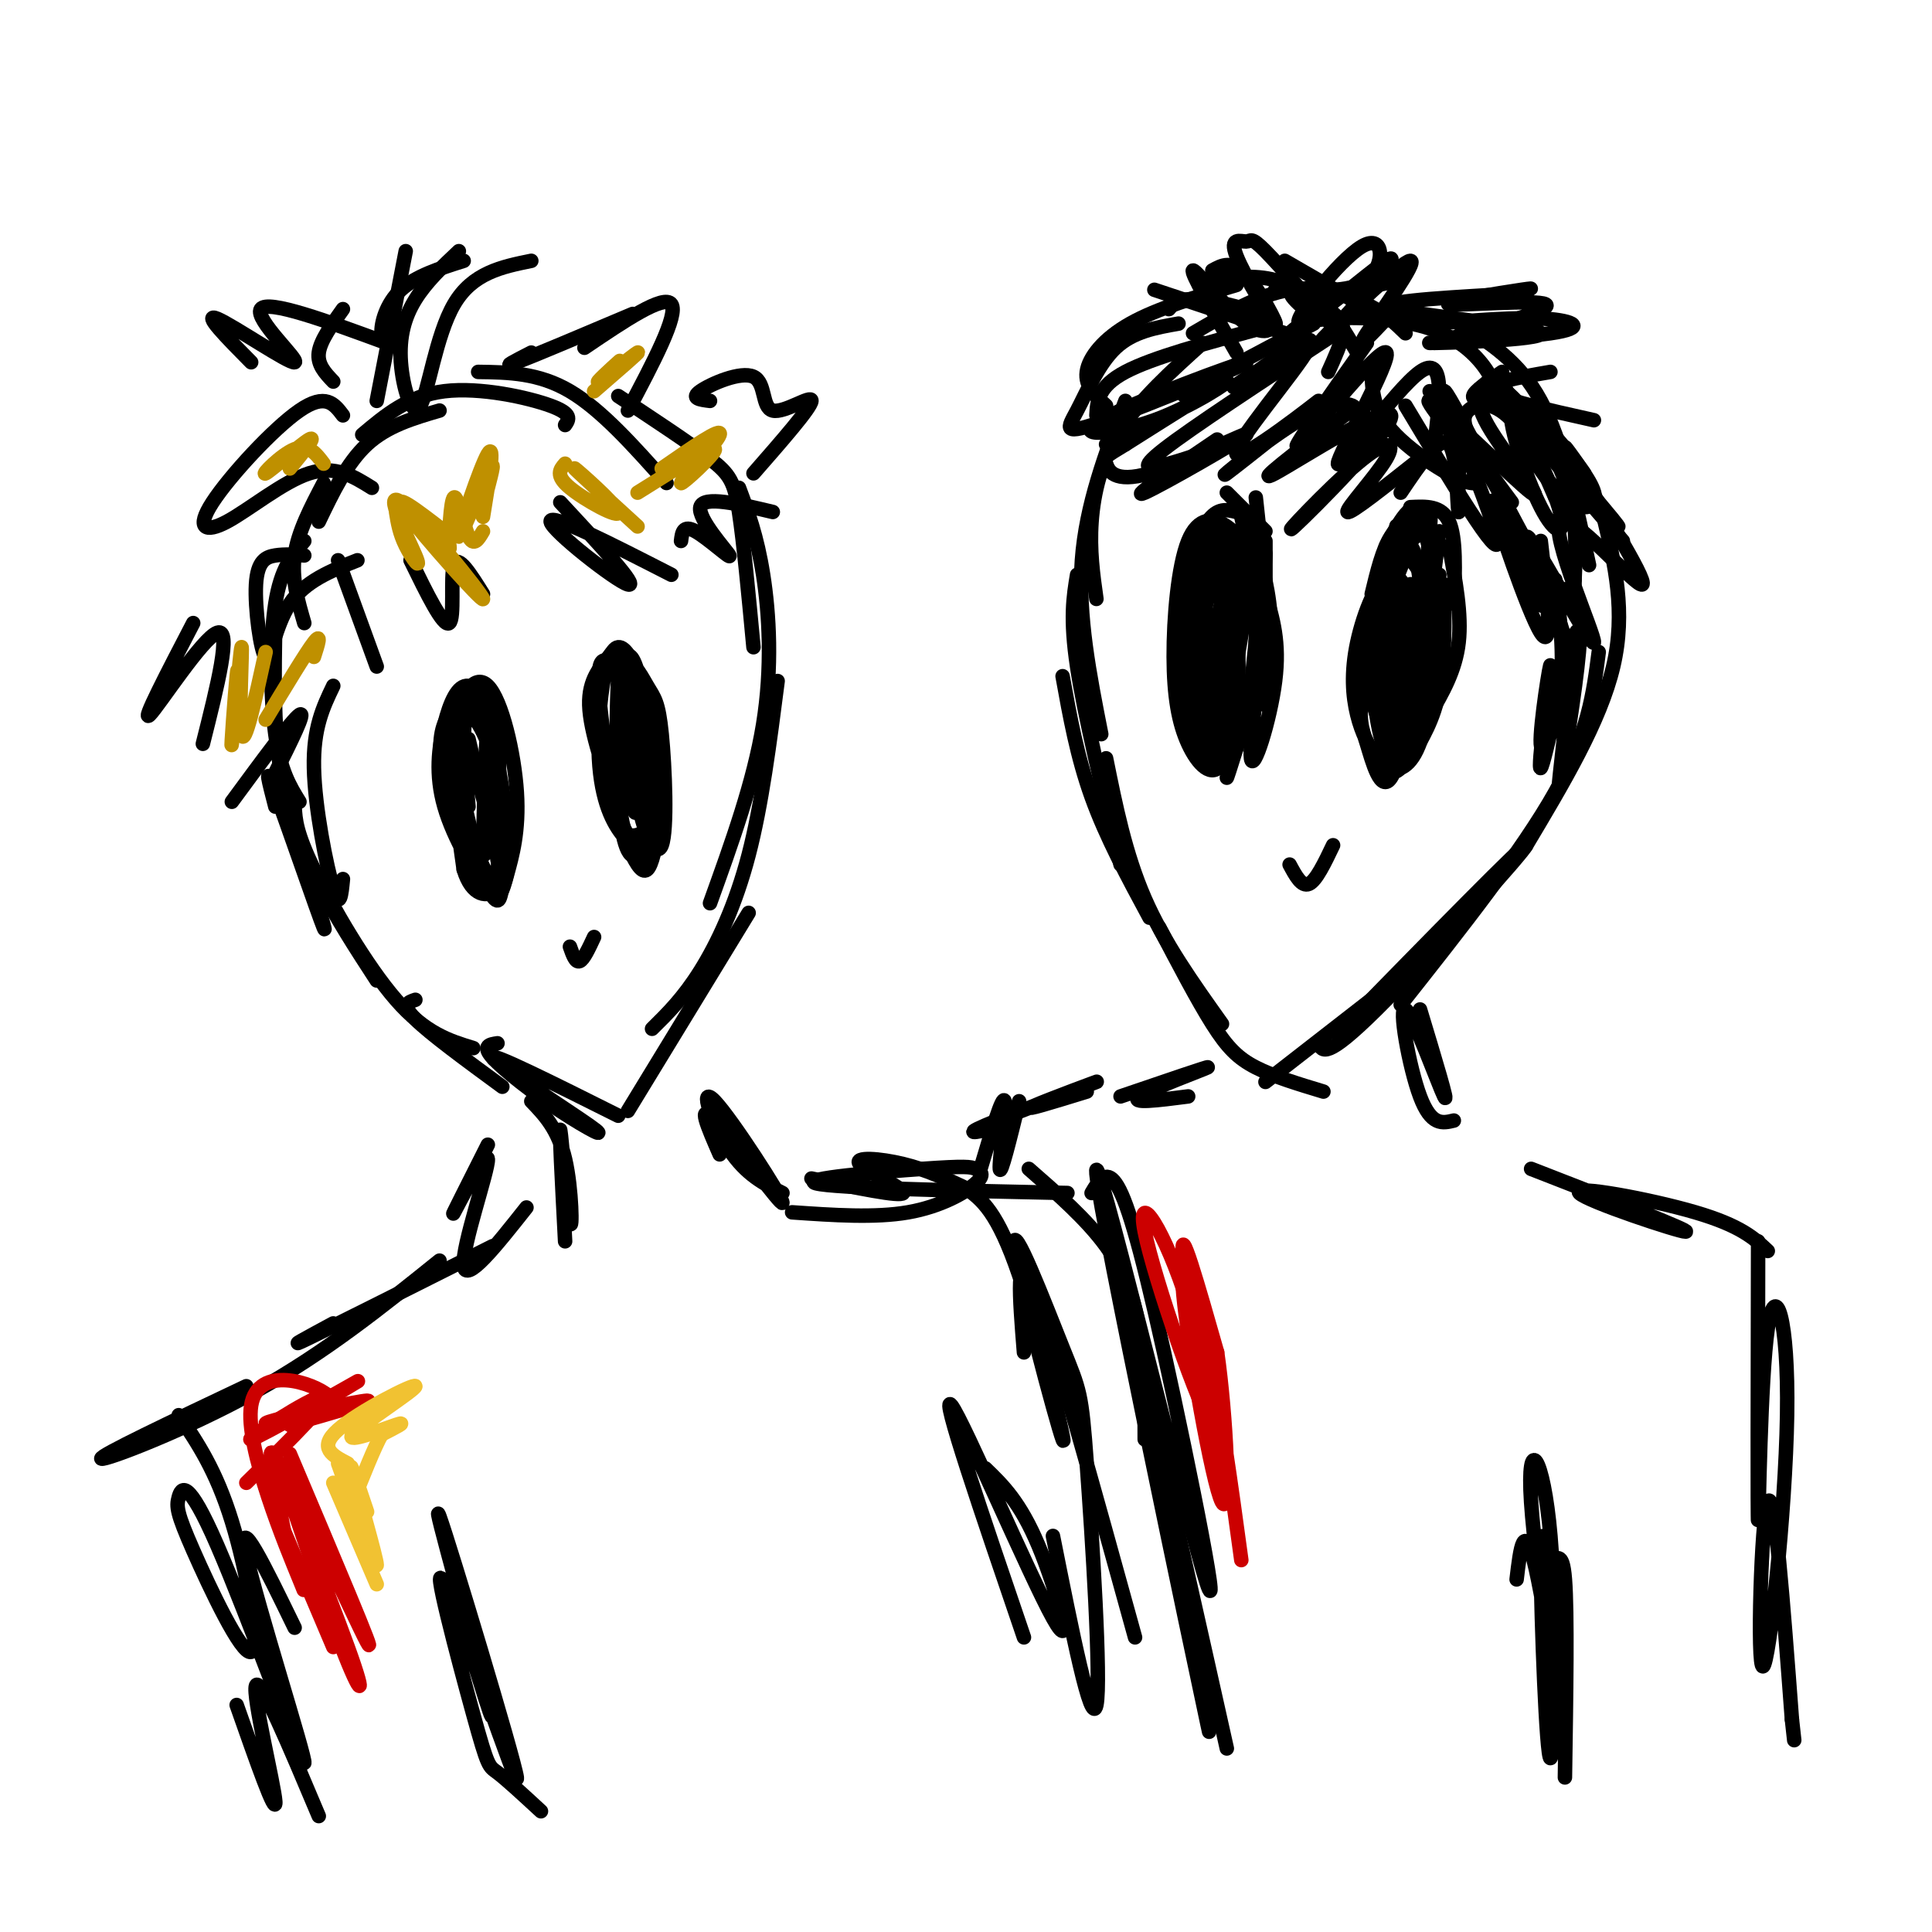 <svg viewBox='0 0 400 400' version='1.1' xmlns='http://www.w3.org/2000/svg' xmlns:xlink='http://www.w3.org/1999/xlink'><g fill='none' stroke='rgb(0,0,0)' stroke-width='3' stroke-linecap='round' stroke-linejoin='round'><path d='M229,92c0.000,0.000 2.000,0.000 2,0'/><path d='M249,71c-6.489,5.844 -12.978,11.689 -17,18c-4.022,6.311 -5.578,13.089 -6,19c-0.422,5.911 0.289,10.956 1,16'/><path d='M233,83c-4.083,10.750 -8.167,21.500 -9,33c-0.833,11.500 1.583,23.750 4,36'/><path d='M223,119c-0.750,4.500 -1.500,9.000 0,19c1.500,10.000 5.250,25.500 9,41'/><path d='M227,86c0.167,-3.000 0.333,-6.000 6,-9c5.667,-3.000 16.833,-6.000 28,-9'/><path d='M247,69c6.844,-4.000 13.689,-8.000 20,-9c6.311,-1.000 12.089,1.000 16,3c3.911,2.000 5.956,4.000 8,6'/><path d='M267,69c1.351,-1.268 2.702,-2.536 8,-3c5.298,-0.464 14.542,-0.125 21,2c6.458,2.125 10.131,6.036 12,9c1.869,2.964 1.935,4.982 2,7'/><path d='M302,67c6.250,3.833 12.500,7.667 17,16c4.500,8.333 7.250,21.167 10,34'/><path d='M332,107c2.333,9.833 4.667,19.667 2,31c-2.667,11.333 -10.333,24.167 -18,37'/><path d='M331,135c-1.083,8.417 -2.167,16.833 -9,29c-6.833,12.167 -19.417,28.083 -32,44'/><path d='M220,140c1.500,8.333 3.000,16.667 6,25c3.000,8.333 7.500,16.667 12,25'/><path d='M229,157c2.000,9.917 4.000,19.833 8,29c4.000,9.167 10.000,17.583 16,26'/><path d='M240,192c3.956,7.556 7.911,15.111 11,20c3.089,4.889 5.311,7.111 9,9c3.689,1.889 8.844,3.444 14,5'/><path d='M262,224c0.000,0.000 36.000,-28.000 36,-28'/><path d='M277,214c19.644,-20.089 39.289,-40.178 39,-39c-0.289,1.178 -20.511,23.622 -31,34c-10.489,10.378 -11.244,8.689 -12,7'/><path d='M252,119c-0.545,-1.396 -1.089,-2.792 -2,-3c-0.911,-0.208 -2.188,0.773 -3,6c-0.812,5.227 -1.158,14.702 -1,20c0.158,5.298 0.822,6.419 3,8c2.178,1.581 5.871,3.621 7,-4c1.129,-7.621 -0.306,-24.902 -2,-31c-1.694,-6.098 -3.649,-1.011 -5,2c-1.351,3.011 -2.100,3.948 -3,9c-0.900,5.052 -1.951,14.221 -1,20c0.951,5.779 3.904,8.168 6,9c2.096,0.832 3.333,0.109 4,-10c0.667,-10.109 0.762,-29.602 -1,-35c-1.762,-5.398 -5.381,3.301 -9,12'/><path d='M245,122c-1.748,6.542 -1.619,16.895 -1,22c0.619,5.105 1.726,4.960 3,7c1.274,2.040 2.714,6.264 5,1c2.286,-5.264 5.416,-20.015 6,-29c0.584,-8.985 -1.379,-12.205 -4,-14c-2.621,-1.795 -5.898,-2.167 -8,3c-2.102,5.167 -3.027,15.872 -3,24c0.027,8.128 1.006,13.680 3,18c1.994,4.320 5.004,7.407 7,4c1.996,-3.407 2.980,-13.308 3,-23c0.020,-9.692 -0.922,-19.175 -3,-22c-2.078,-2.825 -5.290,1.009 -7,4c-1.710,2.991 -1.917,5.140 -1,11c0.917,5.860 2.959,15.430 5,25'/><path d='M250,153c2.181,4.998 5.134,4.994 6,-5c0.866,-9.994 -0.356,-29.978 -2,-35c-1.644,-5.022 -3.712,4.916 -5,14c-1.288,9.084 -1.798,17.313 -1,24c0.798,6.687 2.905,11.833 4,2c1.095,-9.833 1.180,-34.646 0,-37c-1.180,-2.354 -3.625,17.751 -4,28c-0.375,10.249 1.322,10.643 3,6c1.678,-4.643 3.339,-14.321 5,-24'/><path d='M256,126c0.748,3.113 0.118,22.896 0,22c-0.118,-0.896 0.276,-22.472 -1,-26c-1.276,-3.528 -4.222,10.992 -5,18c-0.778,7.008 0.611,6.504 2,6'/><path d='M289,115c-0.752,14.226 -1.505,28.452 -1,34c0.505,5.548 2.266,2.419 4,-7c1.734,-9.419 3.440,-25.128 4,-32c0.560,-6.872 -0.028,-4.909 -2,-2c-1.972,2.909 -5.329,6.762 -7,15c-1.671,8.238 -1.658,20.859 -1,28c0.658,7.141 1.960,8.801 4,8c2.040,-0.801 4.819,-4.062 6,-15c1.181,-10.938 0.766,-29.554 -1,-36c-1.766,-6.446 -4.883,-0.723 -8,5'/><path d='M287,113c-2.374,6.821 -4.310,21.374 -5,29c-0.690,7.626 -0.134,8.324 1,12c1.134,3.676 2.846,10.328 5,7c2.154,-3.328 4.750,-16.638 6,-23c1.250,-6.362 1.156,-5.778 0,-9c-1.156,-3.222 -3.372,-10.251 -6,-10c-2.628,0.251 -5.668,7.780 -7,14c-1.332,6.220 -0.957,11.130 0,15c0.957,3.870 2.494,6.699 4,9c1.506,2.301 2.979,4.076 5,2c2.021,-2.076 4.588,-8.001 6,-14c1.412,-5.999 1.667,-12.072 1,-17c-0.667,-4.928 -2.257,-8.711 -4,-11c-1.743,-2.289 -3.641,-3.082 -5,2c-1.359,5.082 -2.180,16.041 -3,27'/><path d='M285,146c0.475,6.246 3.164,8.362 5,10c1.836,1.638 2.819,2.799 4,-6c1.181,-8.799 2.561,-27.558 2,-35c-0.561,-7.442 -3.061,-3.567 -5,-2c-1.939,1.567 -3.316,0.828 -4,8c-0.684,7.172 -0.675,22.256 1,26c1.675,3.744 5.016,-3.852 6,-13c0.984,-9.148 -0.389,-19.847 -2,-21c-1.611,-1.153 -3.460,7.242 -4,14c-0.540,6.758 0.230,11.879 1,17'/><path d='M294,123c-2.088,12.450 -4.175,24.900 -4,21c0.175,-3.900 2.614,-24.148 2,-23c-0.614,1.148 -4.281,23.694 -5,22c-0.719,-1.694 1.509,-27.627 2,-33c0.491,-5.373 -0.754,9.813 -2,25'/><path d='M292,107c-3.167,6.917 -6.333,13.833 -7,18c-0.667,4.167 1.167,5.583 3,7'/><path d='M288,112c0.000,0.000 -4.000,12.000 -4,12'/><path d='M284,123c1.111,-4.622 2.222,-9.244 4,-12c1.778,-2.756 4.222,-3.644 6,-3c1.778,0.644 2.889,2.822 4,5'/><path d='M292,105c3.250,-0.167 6.500,-0.333 8,3c1.500,3.333 1.250,10.167 1,17'/><path d='M300,113c1.333,7.083 2.667,14.167 2,20c-0.667,5.833 -3.333,10.417 -6,15'/><path d='M299,121c0.083,8.000 0.167,16.000 -1,22c-1.167,6.000 -3.583,10.000 -6,14'/><path d='M298,119c0.000,0.000 -3.000,26.000 -3,26'/><path d='M298,110c0.000,0.000 -4.000,32.000 -4,32'/><path d='M291,115c-3.030,7.625 -6.060,15.250 -7,21c-0.940,5.750 0.208,9.625 1,12c0.792,2.375 1.226,3.250 2,3c0.774,-0.250 1.887,-1.625 3,-3'/><path d='M288,123c-1.810,1.506 -3.619,3.012 -4,9c-0.381,5.988 0.667,16.458 2,21c1.333,4.542 2.952,3.155 4,1c1.048,-2.155 1.524,-5.077 2,-8'/><path d='M256,106c-1.956,-0.489 -3.911,-0.978 -6,2c-2.089,2.978 -4.311,9.422 -4,15c0.311,5.578 3.156,10.289 6,15'/><path d='M252,108c-2.750,8.833 -5.500,17.667 -5,25c0.500,7.333 4.250,13.167 8,19'/><path d='M254,102c0.000,0.000 8.000,8.000 8,8'/><path d='M260,103c0.000,0.000 3.000,28.000 3,28'/><path d='M259,109c1.750,5.917 3.500,11.833 4,18c0.500,6.167 -0.250,12.583 -1,19'/><path d='M262,123c1.506,4.958 3.012,9.917 2,18c-1.012,8.083 -4.542,19.292 -5,16c-0.458,-3.292 2.155,-21.083 3,-27c0.845,-5.917 -0.077,0.042 -1,6'/><path d='M261,136c-0.524,3.536 -1.333,9.375 -1,4c0.333,-5.375 1.810,-21.964 2,-25c0.190,-3.036 -0.905,7.482 -2,18'/><path d='M262,112c0.000,0.000 0.000,28.000 0,28'/><path d='M261,123c0.000,0.000 -3.000,29.000 -3,29'/><path d='M260,142c-3.022,9.756 -6.044,19.511 -6,19c0.044,-0.511 3.156,-11.289 4,-14c0.844,-2.711 -0.578,2.644 -2,8'/><path d='M259,115c0.600,2.578 1.200,5.156 1,3c-0.200,-2.156 -1.200,-9.044 -2,-10c-0.800,-0.956 -1.400,4.022 -2,9'/><path d='M257,107c0.000,0.000 5.000,22.000 5,22'/><path d='M260,116c0.000,0.000 0.000,24.000 0,24'/><path d='M256,59c-8.200,2.422 -16.400,4.844 -22,8c-5.600,3.156 -8.600,7.044 -9,10c-0.400,2.956 1.800,4.978 4,7'/><path d='M244,67c-4.711,0.824 -9.422,1.648 -13,5c-3.578,3.352 -6.023,9.233 -8,13c-1.977,3.767 -3.486,5.419 6,2c9.486,-3.419 29.967,-11.908 29,-12c-0.967,-0.092 -23.383,8.212 -30,12c-6.617,3.788 2.565,3.058 11,0c8.435,-3.058 16.124,-8.445 15,-8c-1.124,0.445 -11.062,6.723 -21,13'/><path d='M233,92c-4.274,2.605 -4.457,2.618 -4,4c0.457,1.382 1.556,4.133 9,2c7.444,-2.133 21.235,-9.151 20,-8c-1.235,1.151 -17.496,10.472 -21,12c-3.504,1.528 5.748,-4.736 15,-11'/><path d='M242,64c0.931,-1.153 1.863,-2.306 6,-2c4.137,0.306 11.480,2.072 14,4c2.520,1.928 0.217,4.019 -4,1c-4.217,-3.019 -10.348,-11.148 -11,-11c-0.652,0.148 4.174,8.574 9,17'/><path d='M239,60c0.000,0.000 27.000,9.000 27,9'/><path d='M251,58c4.357,-0.577 8.714,-1.155 13,0c4.286,1.155 8.500,4.042 11,6c2.500,1.958 3.286,2.988 3,5c-0.286,2.012 -1.643,5.006 -3,8'/><path d='M264,60c3.083,-0.083 6.167,-0.167 9,2c2.833,2.167 5.417,6.583 8,11'/><path d='M269,63c-1.468,-1.416 -2.937,-2.832 0,-3c2.937,-0.168 10.279,0.914 14,-2c3.721,-2.914 3.822,-9.822 -1,-7c-4.822,2.822 -14.568,15.375 -13,16c1.568,0.625 14.448,-10.679 18,-13c3.552,-2.321 -2.224,4.339 -8,11'/><path d='M279,65c-3.330,3.766 -7.656,7.679 -4,4c3.656,-3.679 15.292,-14.952 17,-15c1.708,-0.048 -6.512,11.129 -9,15c-2.488,3.871 0.756,0.435 4,-3'/><path d='M290,58c0.000,0.000 -19.000,4.000 -19,4'/><path d='M251,56c2.022,-1.114 4.044,-2.227 7,1c2.956,3.227 6.847,10.796 6,10c-0.847,-0.796 -6.433,-9.956 -8,-14c-1.567,-4.044 0.886,-2.974 2,-3c1.114,-0.026 0.890,-1.150 4,2c3.110,3.150 9.555,10.575 16,18'/><path d='M266,54c0.000,0.000 19.000,11.000 19,11'/><path d='M297,67c8.589,-0.695 17.179,-1.390 23,-1c5.821,0.390 8.875,1.864 1,3c-7.875,1.136 -26.678,1.933 -25,2c1.678,0.067 23.836,-0.597 23,-2c-0.836,-1.403 -24.668,-3.544 -30,-5c-5.332,-1.456 7.834,-2.228 21,-3'/><path d='M310,61c5.683,-0.898 9.389,-1.643 5,-1c-4.389,0.643 -16.874,2.673 -15,3c1.874,0.327 18.107,-1.049 20,0c1.893,1.049 -10.553,4.525 -23,8'/><path d='M311,77c-2.917,2.000 -5.833,4.000 -6,5c-0.167,1.000 2.417,1.000 5,1'/><path d='M321,77c-6.750,1.167 -13.500,2.333 -12,4c1.500,1.667 11.250,3.833 21,6'/><path d='M324,94c-3.429,-3.393 -6.857,-6.786 -3,-2c3.857,4.786 15.000,17.750 14,17c-1.000,-0.750 -14.143,-15.214 -16,-17c-1.857,-1.786 7.571,9.107 17,20'/><path d='M328,98c-3.034,-4.326 -6.068,-8.652 -2,-2c4.068,6.652 15.236,24.282 14,25c-1.236,0.718 -14.878,-15.478 -17,-13c-2.122,2.478 7.275,23.629 7,25c-0.275,1.371 -10.221,-17.037 -13,-21c-2.779,-3.963 1.611,6.518 6,17'/><path d='M323,129c1.333,4.000 1.667,5.500 2,7'/><path d='M322,120c0.967,7.755 1.934,15.509 1,23c-0.934,7.491 -3.768,14.717 -4,11c-0.232,-3.717 2.140,-18.377 2,-16c-0.140,2.377 -2.790,21.792 -2,21c0.790,-0.792 5.020,-21.790 6,-23c0.980,-1.210 -1.292,17.369 -2,24c-0.708,6.631 0.146,1.316 1,-4'/><path d='M324,156c1.133,-6.933 3.467,-22.267 3,-25c-0.467,-2.733 -3.733,7.133 -7,17'/><path d='M319,112c1.341,11.610 2.681,23.221 0,19c-2.681,-4.221 -9.384,-24.272 -10,-27c-0.616,-2.728 4.856,11.867 8,18c3.144,6.133 3.962,3.805 1,-4c-2.962,-7.805 -9.703,-21.087 -13,-24c-3.297,-2.913 -3.148,4.544 -3,12'/><path d='M302,106c-0.467,-1.689 -0.133,-11.911 -2,-14c-1.867,-2.089 -5.933,3.956 -10,10'/><path d='M294,95c-7.263,5.761 -14.527,11.523 -15,11c-0.473,-0.523 5.844,-7.330 8,-11c2.156,-3.670 0.152,-4.205 -6,1c-6.152,5.205 -16.453,16.148 -13,13c3.453,-3.148 20.660,-20.386 20,-23c-0.660,-2.614 -19.189,9.396 -24,12c-4.811,2.604 4.094,-4.198 13,-11'/><path d='M277,87c3.006,-2.299 4.021,-2.546 3,-3c-1.021,-0.454 -4.080,-1.113 -11,3c-6.920,4.113 -17.702,13.000 -15,11c2.702,-2.000 18.889,-14.887 19,-15c0.111,-0.113 -15.855,12.546 -17,11c-1.145,-1.546 12.530,-17.299 15,-22c2.470,-4.701 -6.265,1.649 -15,8'/><path d='M256,80c-1.833,0.833 1.083,-1.083 4,-3'/><path d='M272,67c-11.417,6.000 -22.833,12.000 -26,14c-3.167,2.000 1.917,0.000 7,-2'/><path d='M275,70c-14.133,9.267 -28.267,18.533 -34,23c-5.733,4.467 -3.067,4.133 1,3c4.067,-1.133 9.533,-3.067 15,-5'/><path d='M283,71c-8.389,11.900 -16.778,23.799 -14,21c2.778,-2.799 16.724,-20.297 18,-19c1.276,1.297 -10.118,21.388 -10,23c0.118,1.612 11.748,-15.254 17,-19c5.252,-3.746 4.126,5.627 3,15'/><path d='M296,81c0.000,0.000 17.000,23.000 17,23'/><path d='M304,90c-0.702,-1.805 -1.405,-3.610 0,-5c1.405,-1.390 4.916,-2.364 9,2c4.084,4.364 8.739,14.066 10,19c1.261,4.934 -0.874,5.101 -4,-1c-3.126,-6.101 -7.243,-18.470 -6,-21c1.243,-2.530 7.847,4.780 12,10c4.153,5.220 5.856,8.349 5,10c-0.856,1.651 -4.271,1.824 -9,-4c-4.729,-5.824 -10.773,-17.645 -10,-19c0.773,-1.355 8.364,7.756 12,16c3.636,8.244 3.318,15.622 3,23'/><path d='M326,120c0.080,3.804 -1.219,1.815 -2,2c-0.781,0.185 -1.044,2.544 -7,-8c-5.956,-10.544 -17.603,-33.993 -18,-33c-0.397,0.993 10.458,26.426 11,31c0.542,4.574 -9.229,-11.713 -19,-28'/><path d='M284,78c0.230,3.923 0.461,7.846 6,13c5.539,5.154 16.387,11.540 16,8c-0.387,-3.540 -12.009,-17.006 -10,-16c2.009,1.006 17.649,16.485 21,19c3.351,2.515 -5.586,-7.934 -9,-14c-3.414,-6.066 -1.304,-7.748 0,-9c1.304,-1.252 1.801,-2.072 4,2c2.199,4.072 6.099,13.036 10,22'/><path d='M267,179c1.250,2.333 2.500,4.667 4,4c1.500,-0.667 3.250,-4.333 5,-8'/><path d='M294,209c3.065,10.149 6.131,20.298 5,18c-1.131,-2.298 -6.458,-17.042 -8,-18c-1.542,-0.958 0.702,11.869 3,18c2.298,6.131 4.649,5.565 7,5'/><path d='M317,242c16.637,6.470 33.274,12.940 32,13c-1.274,0.060 -20.458,-6.292 -22,-8c-1.542,-1.708 14.560,1.226 24,4c9.440,2.774 12.220,5.387 15,8'/><path d='M364,257c-0.065,29.076 -0.129,58.151 0,58c0.129,-0.151 0.452,-29.529 2,-40c1.548,-10.471 4.322,-2.033 4,18c-0.322,20.033 -3.741,51.663 -5,52c-1.259,0.337 -0.360,-30.618 1,-34c1.360,-3.382 3.180,20.809 5,45'/><path d='M371,356c0.833,7.500 0.417,3.750 0,0'/><path d='M314,327c0.768,-6.517 1.535,-13.033 4,-2c2.465,11.033 6.627,39.616 6,37c-0.627,-2.616 -6.044,-36.432 -7,-51c-0.956,-14.568 2.550,-9.888 4,7c1.450,16.888 0.844,45.984 0,46c-0.844,0.016 -1.927,-29.047 -2,-40c-0.073,-10.953 0.865,-3.795 2,-2c1.135,1.795 2.467,-1.773 3,5c0.533,6.773 0.266,23.886 0,41'/><path d='M246,227c-6.178,0.800 -12.356,1.600 -10,0c2.356,-1.600 13.244,-5.600 14,-6c0.756,-0.400 -8.622,2.800 -18,6'/><path d='M63,112c-2.422,2.800 -4.844,5.600 -6,13c-1.156,7.400 -1.044,19.400 0,27c1.044,7.600 3.022,10.800 5,14'/><path d='M57,129c-0.200,10.444 -0.400,20.889 1,30c1.400,9.111 4.400,16.889 8,24c3.600,7.111 7.800,13.556 12,20'/><path d='M61,167c0.156,2.711 0.311,5.422 4,13c3.689,7.578 10.911,20.022 17,27c6.089,6.978 11.044,8.489 16,10'/><path d='M86,207c-1.500,0.500 -3.000,1.000 0,4c3.000,3.000 10.500,8.500 18,14'/><path d='M67,100c-2.667,5.083 -5.333,10.167 -6,15c-0.667,4.833 0.667,9.417 2,14'/><path d='M66,108c2.917,-6.083 5.833,-12.167 10,-16c4.167,-3.833 9.583,-5.417 15,-7'/><path d='M75,90c4.800,-4.044 9.600,-8.089 17,-9c7.400,-0.911 17.400,1.311 22,3c4.600,1.689 3.800,2.844 3,4'/><path d='M99,77c6.250,0.083 12.500,0.167 19,4c6.500,3.833 13.250,11.417 20,19'/><path d='M128,82c7.422,4.889 14.844,9.778 19,13c4.156,3.222 5.044,4.778 6,11c0.956,6.222 1.978,17.111 3,28'/><path d='M153,101c1.867,4.978 3.733,9.956 5,18c1.267,8.044 1.933,19.156 0,31c-1.933,11.844 -6.467,24.422 -11,37'/><path d='M161,141c-1.644,12.800 -3.289,25.600 -6,36c-2.711,10.400 -6.489,18.400 -10,24c-3.511,5.600 -6.756,8.800 -10,12'/><path d='M155,189c0.000,0.000 -25.000,41.000 -25,41'/><path d='M103,216c-1.625,0.244 -3.250,0.488 -1,3c2.250,2.512 8.376,7.292 14,11c5.624,3.708 10.745,6.344 6,3c-4.745,-3.344 -19.356,-12.670 -20,-14c-0.644,-1.330 12.678,5.335 26,12'/><path d='M71,86c-1.789,-2.368 -3.579,-4.737 -9,-1c-5.421,3.737 -14.474,13.579 -18,19c-3.526,5.421 -1.526,6.421 3,4c4.526,-2.421 11.579,-8.263 17,-10c5.421,-1.737 9.211,0.632 13,3'/><path d='M63,115c-2.040,-0.152 -4.080,-0.303 -6,0c-1.920,0.303 -3.721,1.061 -4,6c-0.279,4.939 0.963,14.061 2,15c1.037,0.939 1.868,-6.303 5,-11c3.132,-4.697 8.566,-6.848 14,-9'/><path d='M70,116c0.000,0.000 8.000,22.000 8,22'/><path d='M85,116c3.400,6.956 6.800,13.911 8,13c1.200,-0.911 0.200,-9.689 1,-12c0.800,-2.311 3.400,1.844 6,6'/><path d='M82,71c-1.422,0.022 -2.844,0.044 -3,-2c-0.156,-2.044 0.956,-6.156 4,-9c3.044,-2.844 8.022,-4.422 13,-6'/><path d='M95,52c-3.373,3.180 -6.746,6.360 -9,10c-2.254,3.640 -3.388,7.738 -3,13c0.388,5.262 2.297,11.686 4,9c1.703,-2.686 3.201,-14.482 7,-21c3.799,-6.518 9.900,-7.759 16,-9'/><path d='M110,73c-3.250,1.667 -6.500,3.333 -3,2c3.500,-1.333 13.750,-5.667 24,-10'/><path d='M121,72c8.250,-5.583 16.500,-11.167 18,-9c1.500,2.167 -3.750,12.083 -9,22'/><path d='M69,79c-1.667,-1.750 -3.333,-3.500 -3,-6c0.333,-2.500 2.667,-5.750 5,-9'/><path d='M84,52c0.000,0.000 -6.000,31.000 -6,31'/><path d='M52,75c-5.131,-5.190 -10.262,-10.381 -7,-9c3.262,1.381 14.917,9.333 16,9c1.083,-0.333 -8.405,-8.952 -7,-11c1.405,-2.048 13.702,2.476 26,7'/><path d='M116,104c8.244,8.867 16.489,17.733 14,17c-2.489,-0.733 -15.711,-11.067 -16,-13c-0.289,-1.933 12.356,4.533 25,11'/><path d='M141,112c0.208,-1.714 0.417,-3.429 3,-2c2.583,1.429 7.542,6.000 7,5c-0.542,-1.000 -6.583,-7.571 -6,-10c0.583,-2.429 7.792,-0.714 15,1'/><path d='M147,83c-2.053,-0.254 -4.105,-0.507 -2,-2c2.105,-1.493 8.368,-4.225 11,-3c2.632,1.225 1.632,6.407 4,7c2.368,0.593 8.105,-3.402 8,-2c-0.105,1.402 -6.053,8.201 -12,15'/><path d='M40,129c-5.422,10.422 -10.844,20.844 -9,19c1.844,-1.844 10.956,-15.956 14,-17c3.044,-1.044 0.022,10.978 -3,23'/><path d='M48,166c6.250,-8.500 12.500,-17.000 14,-18c1.500,-1.000 -1.750,5.500 -5,12'/><path d='M69,142c-2.089,4.356 -4.178,8.711 -4,17c0.178,8.289 2.622,20.511 4,25c1.378,4.489 1.689,1.244 2,-2'/><path d='M60,169c4.067,12.889 8.133,25.778 7,23c-1.133,-2.778 -7.467,-21.222 -10,-28c-2.533,-6.778 -1.267,-1.889 0,3'/><path d='M95,148c-0.580,8.059 -1.159,16.118 0,22c1.159,5.882 4.057,9.587 6,6c1.943,-3.587 2.929,-14.467 2,-22c-0.929,-7.533 -3.775,-11.719 -6,-12c-2.225,-0.281 -3.828,3.341 -5,8c-1.172,4.659 -1.913,10.353 0,17c1.913,6.647 6.478,14.247 9,17c2.522,2.753 2.999,0.660 4,-3c1.001,-3.660 2.526,-8.888 2,-17c-0.526,-8.112 -3.103,-19.107 -6,-22c-2.897,-2.893 -6.113,2.316 -7,10c-0.887,7.684 0.557,17.842 2,28'/><path d='M96,180c1.722,5.703 5.028,5.959 7,4c1.972,-1.959 2.611,-6.135 2,-13c-0.611,-6.865 -2.472,-16.420 -4,-21c-1.528,-4.580 -2.723,-4.185 -4,-4c-1.277,0.185 -2.636,0.159 -4,2c-1.364,1.841 -2.735,5.550 -1,13c1.735,7.450 6.575,18.641 9,23c2.425,4.359 2.437,1.886 3,0c0.563,-1.886 1.679,-3.183 1,-11c-0.679,-7.817 -3.152,-22.152 -5,-27c-1.848,-4.848 -3.073,-0.208 -4,3c-0.927,3.208 -1.558,4.984 -1,10c0.558,5.016 2.304,13.274 4,18c1.696,4.726 3.342,5.922 4,3c0.658,-2.922 0.329,-9.961 0,-17'/><path d='M103,163c-0.381,-6.249 -1.335,-13.373 -2,-8c-0.665,5.373 -1.041,23.241 -1,21c0.041,-2.241 0.500,-24.592 1,-25c0.500,-0.408 1.041,21.128 2,27c0.959,5.872 2.335,-3.919 1,-13c-1.335,-9.081 -5.381,-17.452 -7,-17c-1.619,0.452 -0.809,9.726 0,19'/><path d='M134,146c-1.397,6.262 -2.794,12.525 -2,19c0.794,6.475 3.779,13.163 5,10c1.221,-3.163 0.680,-16.178 0,-23c-0.680,-6.822 -1.497,-7.452 -3,-10c-1.503,-2.548 -3.692,-7.013 -5,-3c-1.308,4.013 -1.736,16.505 -1,25c0.736,8.495 2.635,12.993 4,15c1.365,2.007 2.194,1.524 3,-1c0.806,-2.524 1.587,-7.089 1,-15c-0.587,-7.911 -2.543,-19.168 -4,-24c-1.457,-4.832 -2.416,-3.238 -3,-2c-0.584,1.238 -0.792,2.119 -1,3'/><path d='M128,140c-0.303,5.195 -0.562,16.684 0,25c0.562,8.316 1.945,13.460 4,12c2.055,-1.460 4.783,-9.525 4,-20c-0.783,-10.475 -5.076,-23.359 -8,-23c-2.924,0.359 -4.478,13.960 -4,23c0.478,9.040 2.987,13.518 5,16c2.013,2.482 3.529,2.969 5,2c1.471,-0.969 2.897,-3.395 2,-11c-0.897,-7.605 -4.117,-20.389 -6,-26c-1.883,-5.611 -2.430,-4.049 -4,-2c-1.570,2.049 -4.163,4.585 -4,10c0.163,5.415 3.081,13.707 6,22'/><path d='M128,168c1.389,4.574 1.863,5.010 3,5c1.137,-0.010 2.938,-0.465 4,-4c1.062,-3.535 1.385,-10.151 0,-16c-1.385,-5.849 -4.480,-10.932 -7,-14c-2.520,-3.068 -4.467,-4.121 -4,4c0.467,8.121 3.348,25.417 6,32c2.652,6.583 5.075,2.452 5,-7c-0.075,-9.452 -2.649,-24.224 -4,-26c-1.351,-1.776 -1.479,9.445 -1,17c0.479,7.555 1.565,11.444 2,8c0.435,-3.444 0.217,-14.222 0,-25'/><path d='M132,142c0.089,-0.022 0.311,12.422 1,17c0.689,4.578 1.844,1.289 3,-2'/><path d='M97,153c1.940,8.345 3.881,16.690 5,17c1.119,0.310 1.417,-7.417 1,-12c-0.417,-4.583 -1.548,-6.024 -2,-4c-0.452,2.024 -0.226,7.512 0,13'/><path d='M118,196c0.583,1.667 1.167,3.333 2,3c0.833,-0.333 1.917,-2.667 3,-5'/><path d='M149,239c-2.439,-5.585 -4.877,-11.171 -1,-7c3.877,4.171 14.070,18.097 14,17c-0.070,-1.097 -10.404,-17.219 -14,-21c-3.596,-3.781 -0.456,4.777 3,10c3.456,5.223 7.228,7.112 11,9'/><path d='M109,250c-6.310,7.970 -12.619,15.940 -13,12c-0.381,-3.940 5.167,-19.792 5,-22c-0.167,-2.208 -6.048,9.226 -7,11c-0.952,1.774 3.024,-6.113 7,-14'/><path d='M110,228c2.780,2.899 5.560,5.798 7,12c1.440,6.202 1.542,15.708 1,13c-0.542,-2.708 -1.726,-17.631 -2,-19c-0.274,-1.369 0.363,10.815 1,23'/><path d='M102,258c-16.250,8.167 -32.500,16.333 -38,19c-5.500,2.667 -0.250,-0.167 5,-3'/><path d='M91,261c-11.822,9.511 -23.644,19.022 -38,27c-14.356,7.978 -31.244,14.422 -32,14c-0.756,-0.422 14.622,-7.711 30,-15'/><path d='M37,293c3.861,5.681 7.722,11.363 11,22c3.278,10.637 5.972,26.231 4,27c-1.972,0.769 -8.609,-13.287 -12,-21c-3.391,-7.713 -3.536,-9.083 -3,-11c0.536,-1.917 1.752,-4.380 8,10c6.248,14.380 17.528,45.602 18,45c0.472,-0.602 -9.865,-33.029 -12,-43c-2.135,-9.971 3.933,2.515 10,15'/><path d='M168,244c9.238,1.917 18.476,3.833 19,3c0.524,-0.833 -7.667,-4.417 -9,-6c-1.333,-1.583 4.190,-1.167 9,0c4.810,1.167 8.905,3.083 13,5'/><path d='M200,246c3.254,2.392 6.508,4.785 11,18c4.492,13.215 10.223,37.254 9,34c-1.223,-3.254 -9.400,-33.800 -10,-40c-0.600,-6.200 6.375,11.946 10,21c3.625,9.054 3.899,9.014 5,24c1.101,14.986 3.029,44.996 2,50c-1.029,5.004 -5.014,-14.998 -9,-35'/><path d='M212,280c-0.917,-11.417 -1.833,-22.833 2,-13c3.833,9.833 12.417,40.917 21,72'/><path d='M164,251c8.578,0.594 17.156,1.188 24,0c6.844,-1.188 11.953,-4.158 14,-6c2.047,-1.842 1.033,-2.556 0,-3c-1.033,-0.444 -2.086,-0.620 -11,0c-8.914,0.620 -25.690,2.034 -22,3c3.690,0.966 27.845,1.483 52,2'/><path d='M213,242c6.000,5.244 12.000,10.489 16,16c4.000,5.511 6.000,11.289 7,18c1.000,6.711 1.000,14.356 1,22'/><path d='M226,247c1.462,-2.482 2.924,-4.964 5,-2c2.076,2.964 4.765,11.375 10,35c5.235,23.625 13.016,62.463 8,45c-5.016,-17.463 -22.829,-91.227 -22,-82c0.829,9.227 20.300,101.446 23,114c2.700,12.554 -11.371,-54.556 -16,-78c-4.629,-23.444 0.186,-3.222 5,17'/><path d='M239,296c3.333,13.833 9.167,39.917 15,66'/><path d='M49,353c4.111,11.711 8.222,23.422 8,20c-0.222,-3.422 -4.778,-21.978 -4,-24c0.778,-2.022 6.889,12.489 13,27'/><path d='M95,334c4.287,13.928 8.574,27.855 6,18c-2.574,-9.855 -12.010,-43.494 -10,-38c2.010,5.494 15.464,50.121 16,54c0.536,3.879 -11.846,-32.991 -15,-40c-3.154,-7.009 2.920,15.844 6,27c3.080,11.156 3.166,10.616 5,12c1.834,1.384 5.417,4.692 9,8'/><path d='M225,226c-6.827,2.101 -13.655,4.202 -11,3c2.655,-1.202 14.792,-5.708 13,-5c-1.792,0.708 -17.512,6.631 -23,9c-5.488,2.369 -0.744,1.185 4,0'/><path d='M211,228c-1.911,7.778 -3.822,15.556 -4,14c-0.178,-1.556 1.378,-12.444 1,-14c-0.378,-1.556 -2.689,6.222 -5,14'/><path d='M204,304c3.595,3.470 7.190,6.940 11,16c3.810,9.060 7.833,23.708 3,15c-4.833,-8.708 -18.524,-40.774 -21,-44c-2.476,-3.226 6.262,22.387 15,48'/></g>
<g fill='none' stroke='rgb(191,144,0)' stroke-width='3' stroke-linecap='round' stroke-linejoin='round'><path d='M65,136c0.833,-2.583 1.667,-5.167 0,-3c-1.667,2.167 -5.833,9.083 -10,16'/><path d='M55,135c-2.182,9.952 -4.364,19.904 -5,17c-0.636,-2.904 0.273,-18.665 0,-18c-0.273,0.665 -1.727,17.756 -2,20c-0.273,2.244 0.636,-10.359 1,-14c0.364,-3.641 0.182,1.679 0,7'/><path d='M67,96c-1.565,-2.077 -3.131,-4.155 -6,-3c-2.869,1.155 -7.042,5.542 -6,5c1.042,-0.542 7.298,-6.012 9,-7c1.702,-0.988 -1.149,2.506 -4,6'/><path d='M82,106c0.352,2.196 0.704,4.391 2,7c1.296,2.609 3.535,5.630 2,2c-1.535,-3.630 -6.844,-13.911 -3,-11c3.844,2.911 16.843,19.015 17,20c0.157,0.985 -12.526,-13.147 -16,-18c-3.474,-4.853 2.263,-0.426 8,4'/><path d='M92,110c1.442,2.035 1.046,5.123 1,3c-0.046,-2.123 0.257,-9.456 1,-10c0.743,-0.544 1.927,5.702 3,8c1.073,2.298 2.037,0.649 3,-1'/><path d='M101,101c0.863,-3.321 1.726,-6.643 0,-3c-1.726,3.643 -6.042,14.250 -6,13c0.042,-1.250 4.440,-14.357 6,-17c1.560,-2.643 0.280,5.179 -1,13'/><path d='M117,96c-1.054,1.208 -2.107,2.417 1,5c3.107,2.583 10.375,6.542 10,5c-0.375,-1.542 -8.393,-8.583 -9,-9c-0.607,-0.417 6.196,5.792 13,12'/><path d='M137,97c6.280,-4.351 12.560,-8.702 12,-7c-0.560,1.702 -7.958,9.458 -8,10c-0.042,0.542 7.274,-6.131 7,-7c-0.274,-0.869 -8.137,4.065 -16,9'/><path d='M123,81c4.839,-4.190 9.679,-8.381 9,-8c-0.679,0.381 -6.875,5.333 -8,6c-1.125,0.667 2.821,-2.952 4,-4c1.179,-1.048 -0.411,0.476 -2,2'/></g>
<g fill='none' stroke='rgb(204,0,0)' stroke-width='3' stroke-linecap='round' stroke-linejoin='round'><path d='M60,301c9.213,21.757 18.426,43.514 16,39c-2.426,-4.514 -16.493,-35.298 -18,-37c-1.507,-1.702 9.544,25.678 14,38c4.456,12.322 2.315,9.587 -2,-2c-4.315,-11.587 -10.804,-32.025 -13,-37c-2.196,-4.975 -0.098,5.512 2,16'/><path d='M59,318c1.875,6.646 5.563,15.260 3,9c-2.562,-6.260 -11.375,-27.395 -10,-36c1.375,-8.605 12.938,-4.682 16,-2c3.063,2.682 -2.375,4.121 -7,5c-4.625,0.879 -8.438,1.198 -4,0c4.438,-1.198 17.125,-3.914 19,-4c1.875,-0.086 -7.063,2.457 -16,5'/><path d='M60,295c2.319,-2.193 16.116,-10.175 14,-9c-2.116,1.175 -20.147,11.509 -22,12c-1.853,0.491 12.470,-8.860 15,-9c2.530,-0.140 -6.735,8.930 -16,18'/><path d='M55,308c0.000,0.000 14.000,33.000 14,33'/><path d='M247,266c-1.466,-6.132 -2.933,-12.263 -1,-3c1.933,9.263 7.264,33.922 5,32c-2.264,-1.922 -12.123,-30.424 -14,-40c-1.877,-9.576 4.229,-0.227 9,15c4.771,15.227 8.208,36.330 7,32c-1.208,-4.330 -7.059,-34.094 -8,-42c-0.941,-7.906 3.030,6.047 7,20'/><path d='M252,280c1.852,12.756 2.981,34.646 1,31c-1.981,-3.646 -7.072,-32.828 -8,-43c-0.928,-10.172 2.306,-1.335 5,11c2.694,12.335 4.847,28.167 7,44'/></g>
<g fill='none' stroke='rgb(241,194,50)' stroke-width='3' stroke-linecap='round' stroke-linejoin='round'><path d='M70,303c4.000,11.156 8.000,22.311 8,21c0.000,-1.311 -4.000,-15.089 -5,-19c-1.000,-3.911 1.000,2.044 3,8'/><path d='M72,303c-3.128,-1.617 -6.255,-3.234 -2,-7c4.255,-3.766 15.893,-9.679 16,-9c0.107,0.679 -11.317,7.952 -13,10c-1.683,2.048 6.376,-1.129 9,-2c2.624,-0.871 -0.188,0.565 -3,2'/><path d='M79,297c-1.500,2.667 -3.750,8.333 -6,14'/><path d='M69,307c0.000,0.000 9.000,21.000 9,21'/></g>
</svg>